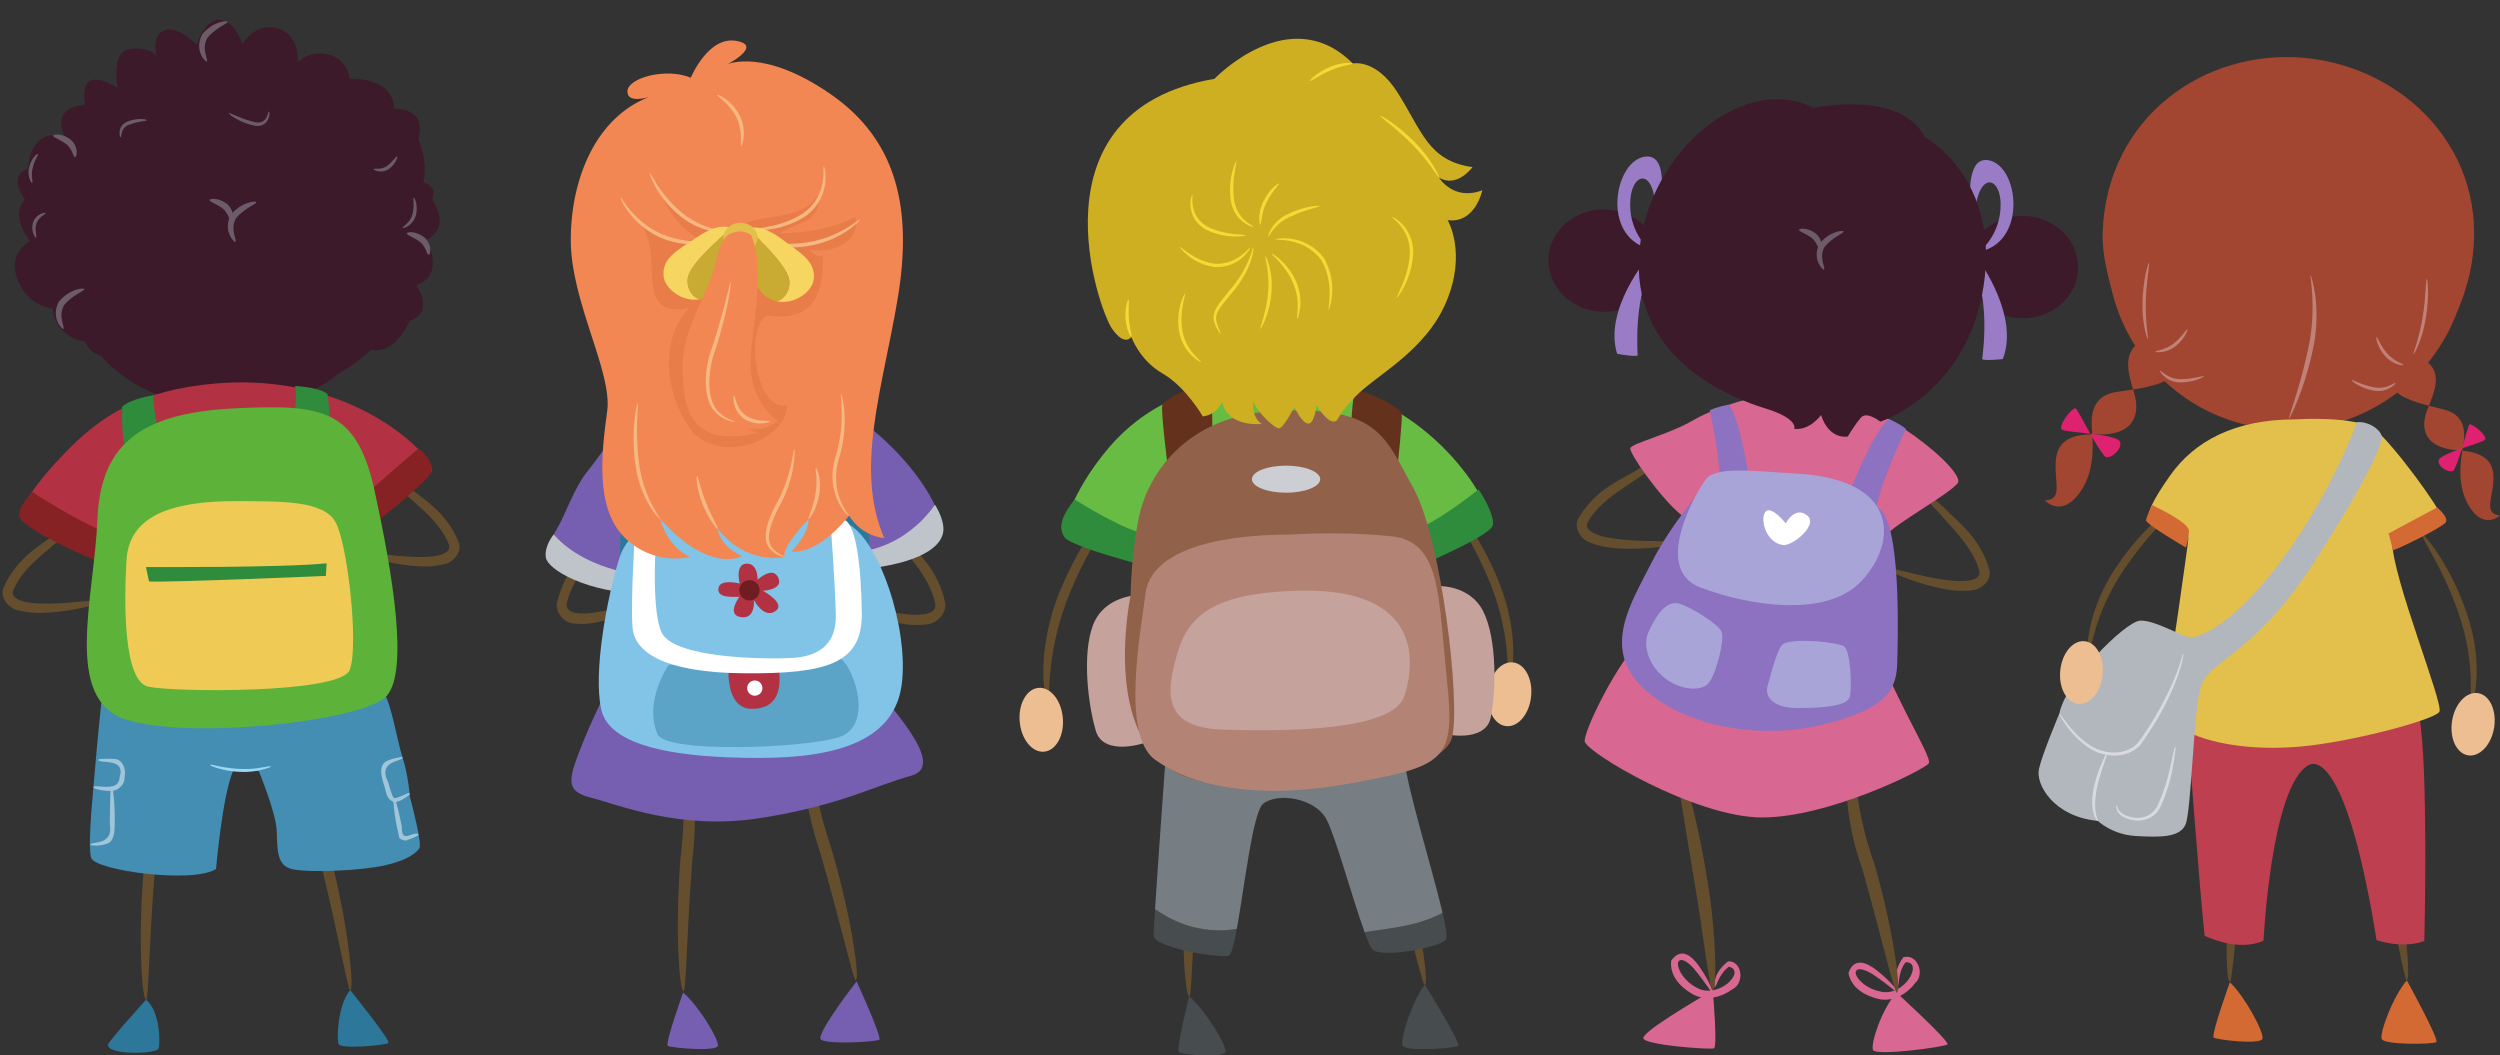 <?xml version="1.0" encoding="UTF-8"?><svg xmlns="http://www.w3.org/2000/svg" xmlns:xlink="http://www.w3.org/1999/xlink" height="249.6" preserveAspectRatio="xMidYMid meet" version="1.0" viewBox="-0.6 -4.7 591.2 249.6" width="591.2" zoomAndPan="magnify"><rect x="-0.6" y="-4.7" width="591.2" height="249.6" fill="#333333" stroke="none"/><defs><clipPath id="a"><path d="M 581 101 L 590.578 101 L 590.578 119 L 581 119 Z M 581 101"/></clipPath><clipPath id="b"><path d="M 24 231 L 38 231 L 38 244.898 L 24 244.898 Z M 24 231"/></clipPath><clipPath id="c"><path d="M 278 230 L 290 230 L 290 244.898 L 278 244.898 Z M 278 230"/></clipPath><clipPath id="d"><path d="M 442 230 L 460 230 L 460 244.898 L 442 244.898 Z M 442 230"/></clipPath></defs><g><g><path d="M 485.527 106.617 C 485.645 110.352 486.703 113.516 482.969 113.633 C 482.969 113.633 486.539 117.617 490.77 112.387 C 494.48 107.801 494.422 101.863 494.18 98.031 C 485.539 97.965 485.406 102.996 485.527 106.617" fill="#a24632"/></g><g><path d="M 494.078 96.559 C 494.105 96.996 494.145 97.496 494.18 98.031 C 494.453 98.031 494.707 98.023 495 98.035 C 504.48 98.453 505.391 92.859 504.156 88.535 C 504.051 88.164 503.938 87.789 503.828 87.41 C 502.52 87.621 501.199 87.805 499.953 87.98 C 494.504 88.746 493.816 92.941 494.078 96.559" fill="#a24632"/></g><g><path d="M 505.277 76.277 C 501.43 78.938 502.648 83.363 503.828 87.41 C 508.27 86.695 512.574 85.66 513.121 83.52 C 513.828 80.738 511.359 72.082 505.277 76.277" fill="#a24632"/></g><g><path d="M 490.211 91.852 C 489.234 91.797 485.828 96.293 487.074 96.953 C 487.68 97.273 490.676 97.504 493.703 97.859 C 492.023 94.859 490.5 91.867 490.211 91.852" fill="#de226f"/></g><g><path d="M 500.699 99.703 C 500.254 98.766 496.957 98.238 493.703 97.859 C 494.902 100 496.184 102.148 497.148 103.234 C 498.055 104.246 501.559 101.527 500.699 99.703" fill="#de226f"/></g><g clip-path="url(#a)"><path d="M 588.875 110.551 C 588.426 113.973 587.164 116.781 590.582 117.227 C 590.582 117.227 586.941 120.562 583.531 115.383 C 580.539 110.836 581.121 105.379 581.691 101.883 C 589.633 102.598 589.301 107.234 588.875 110.551" fill="#a24632"/></g><g><path d="M 581.918 100.543 C 581.852 100.945 581.77 101.398 581.691 101.883 C 581.441 101.863 581.207 101.828 580.938 101.812 C 572.188 101.344 571.855 96.129 573.383 92.262 C 573.512 91.926 573.648 91.594 573.785 91.258 C 574.965 91.566 576.164 91.859 577.289 92.129 C 582.234 93.328 582.48 97.242 581.918 100.543" fill="#a24632"/></g><g><path d="M 573.449 80.898 C 576.75 83.691 575.234 87.645 573.785 91.258 C 569.762 90.199 565.906 88.863 565.594 86.844 C 565.191 84.227 568.246 76.496 573.449 80.898" fill="#a24632"/></g><g><path d="M 583.414 95.672 C 584.227 95.445 587.887 98.578 586.965 99.359 C 586.523 99.742 584.066 100.484 581.598 101.328 C 582.449 98.516 583.184 95.738 583.414 95.672" fill="#de226f"/></g><g><path d="M 576.098 104.152 C 576.293 103.285 578.949 102.242 581.598 101.328 C 580.992 103.336 580.316 105.367 579.703 106.457 C 579.137 107.461 575.711 105.832 576.098 104.152" fill="#de226f"/></g><g><path d="M 583.832 57.996 C 588.434 31.062 567.859 11.152 544.363 8.988 C 520.867 6.828 497.66 22.824 496.633 50.145 C 496.441 55.23 497.824 60.258 499.031 64.91 C 503.438 81.859 518.051 95.031 536.484 96.73 C 555.082 98.438 571.98 87.949 579.293 71.855 C 579.297 71.855 579.301 71.855 579.301 71.855 C 579.352 71.742 579.398 71.621 579.449 71.508 C 579.641 71.086 579.824 70.66 579.996 70.23 C 581.641 66.406 583.109 62.242 583.832 57.996" fill="#a24632"/></g><g><path d="M 540.727 94.355 C 540.406 94.191 543.105 87.777 545.18 78.035 C 547.383 68.422 545.555 60.371 545.801 60.395 C 545.965 60.266 548.547 68.359 546.301 78.191 C 544.164 88.18 540.676 94.535 540.727 94.355" fill="#c08177"/></g><g><path d="M 567.824 81.637 C 567.871 81.797 565.344 81.66 563.402 79.473 C 561.535 77.336 561.199 74.988 561.398 74.977 C 561.617 74.898 562.273 77.016 563.984 78.961 C 565.711 80.914 567.891 81.359 567.824 81.637" fill="#c08177"/></g><g><path d="M 570.18 79.016 C 569.941 78.91 571.57 75.191 572.312 70.273 C 573.113 65.359 573.047 61.301 573.27 61.289 C 573.477 61.266 573.898 65.387 573.082 70.395 C 572.32 75.426 570.328 79.113 570.18 79.016" fill="#c08177"/></g><g><path d="M 565.902 85.867 C 566.133 85.867 564.031 88.336 560.613 87.648 C 557.418 87.047 555.383 85.328 555.516 85.184 C 555.629 84.984 557.797 86.336 560.734 86.871 C 563.781 87.508 565.73 85.617 565.902 85.867" fill="#c08177"/></g><g><path d="M 509.121 78.477 C 509.043 78.621 511.551 78.961 513.867 77.18 C 516.109 75.43 516.879 73.191 516.68 73.137 C 516.48 73.023 515.438 74.977 513.395 76.566 C 511.332 78.16 509.105 78.191 509.121 78.477" fill="#c08177"/></g><g><path d="M 507.293 75.461 C 507.551 75.398 506.652 71.441 506.848 66.469 C 506.984 61.492 507.812 57.516 507.594 57.469 C 507.398 57.406 506.211 61.371 506.066 66.445 C 505.867 71.531 507.137 75.527 507.293 75.461" fill="#c08177"/></g><g><path d="M 510.215 82.992 C 509.988 82.941 511.586 85.762 515.07 85.73 C 518.324 85.746 520.645 84.438 520.543 84.266 C 520.469 84.051 518.09 84.973 515.102 84.949 C 511.984 85.004 510.43 82.777 510.215 82.992" fill="#c08177"/></g><g><path d="M 572.129 121.531 C 572.281 121.18 578.848 128.598 582.82 140.535 C 586.902 152.66 584.367 162.008 583.742 161.34 C 583.344 161.176 584.84 152.273 581.027 140.992 C 577.348 129.836 571.594 121.988 572.129 121.531" fill="#654e2d"/></g><g><path d="M 579.27 165.766 C 579.914 161.699 582.676 158.77 585.426 159.215 C 588.168 159.664 589.863 163.309 589.207 167.375 C 588.555 171.438 585.793 174.367 583.047 173.922 C 580.309 173.48 578.605 169.832 579.27 165.766" fill="#ecbe92"/></g><g><path d="M 515.004 113.992 C 514.945 113.609 506.68 119.07 499.742 129.562 C 492.652 140.219 492.676 149.902 493.453 149.418 C 493.879 149.363 494.746 140.379 501.355 130.473 C 507.809 120.652 515.398 114.57 515.004 113.992" fill="#654e2d"/></g><g><path d="M 568.566 227.129 C 568.566 227.129 576.262 241.148 575.543 241.723 C 574.828 242.293 563.199 242.441 562.633 241.012 C 562.062 239.586 565.355 230.836 568.566 227.129" fill="#d46a33"/></g><g><path d="M 568.527 227.145 C 569.547 227.082 568.492 212.641 564.484 195.387 C 559.781 178.461 559.902 164.152 559 164.156 C 558.301 164.023 556.895 178.809 561.672 196.043 C 565.645 213.152 567.953 227.18 568.527 227.145" fill="#654e2d"/></g><g><path d="M 526.723 227.578 C 526.723 227.578 522.152 240.191 522.922 240.688 C 523.688 241.188 533.996 242.414 534.426 240.938 C 534.852 239.465 530.277 230.957 526.723 227.578" fill="#d46a33"/></g><g><path d="M 526.734 227.531 C 525.711 227.566 525.367 213.09 527.691 195.527 C 530.734 178.227 529.23 164 530.129 163.914 C 530.812 163.711 533.641 178.293 530.551 195.91 C 528.25 213.324 527.312 227.504 526.734 227.531" fill="#654e2d"/></g><g><path d="M 516.57 165.383 C 516.57 165.383 519.516 205.426 520.754 216.594 C 520.754 216.594 528.559 220.52 534.672 217.77 C 534.672 217.77 536.461 181.047 545.375 176.215 C 548.133 174.719 555.047 178.188 561.41 217.617 C 561.41 217.617 567.457 219.797 572.703 217.824 C 572.703 217.824 573.719 176.738 571.5 164.695 C 569.281 152.648 517.34 155.145 516.57 165.383" fill="#be3f4f"/></g><g><path d="M 542.156 94.469 C 527.629 94.496 518.297 99.742 512.656 107.652 C 510.223 111.07 508.949 113.297 508.285 114.727 C 507.422 116.609 507.613 117.109 507.613 117.109 C 507.613 117.109 516.977 121.32 516.902 122.688 C 516.828 124.055 512.344 155.551 511.188 161.652 C 510.031 167.758 525.328 174.023 545.602 171.613 C 557.766 170.168 575.137 165.422 576.262 163.633 C 577.391 161.844 565.059 131.77 565.109 123.344 C 565.109 123.344 576.664 118.84 576.547 117.188 C 576.43 115.535 565.535 100.547 561.203 97.023 C 556.879 93.496 542.156 94.469 542.156 94.469" fill="#e2c04b"/></g><g><path d="M 508.285 114.727 C 508.285 114.727 507.047 117.387 506.898 118.305 C 506.742 119.219 516.309 124.777 516.309 124.777 C 516.309 124.777 517.031 122.867 517.039 120.812 C 517.051 118.758 508.285 114.727 508.285 114.727" fill="#d46a33"/></g><g><path d="M 564.254 121.449 C 564.254 121.449 565.223 124.996 565.199 125.406 C 565.18 125.812 577.113 119.992 577.793 118.797 C 578.477 117.602 575.723 115.293 575.723 115.293 L 564.254 121.449" fill="#d46a33"/></g><g><path d="M 556.785 95.133 C 556.785 95.133 550.73 111.867 539.184 127.473 C 527.637 143.082 519.453 146.129 517.402 146.016 C 515.355 145.902 509 141.855 505.488 142.07 C 501.984 142.289 487.852 156.316 486.398 164.051 C 486.398 164.051 482.391 173.492 481.57 177.148 C 480.754 180.805 485.062 188.441 495.492 189.422 C 495.492 189.422 498.812 192.688 504.551 193.004 C 510.285 193.32 514.809 193.359 516.207 190.355 C 517.605 187.348 518.078 163.73 519.848 157.66 C 521.621 151.59 532.527 150.133 546.457 128.559 C 560.387 106.98 562.68 100.121 562.629 98.609 C 562.574 97.098 559.68 94.883 556.785 95.133" fill="#b2b7be"/></g><g><path d="M 515.281 150.973 C 515.664 149.52 515.883 149.539 515.594 151.023 C 514.832 155.016 511.57 163.258 505.465 171.562 C 501.953 175.145 496.449 174.203 493.449 172.191 C 490.273 170.094 488.395 167.48 487.172 165.641 C 485.957 163.629 486.207 163.504 487.48 165.402 C 488.766 167.156 490.707 169.668 493.777 171.633 C 496.684 173.5 501.762 174.285 504.938 171.023 C 510.785 163.051 514.332 154.793 515.281 150.973" fill="#d8dade"/></g><g><path d="M 497.309 173.816 C 497.551 173.336 497.754 173.426 497.602 173.934 C 497.219 175.289 496.055 178.113 495.312 181.539 C 494.633 184.617 494.75 187.441 495.363 188.809 C 495.676 189.488 495.492 189.723 495.02 188.988 C 494.137 187.586 493.871 184.562 494.574 181.391 C 495.34 177.871 496.688 175.078 497.309 173.816" fill="#d8dade"/></g><g><path d="M 513.555 172.551 C 513.754 171.695 513.973 171.727 513.867 172.594 C 513.504 174.871 513.051 180.004 510.574 185.484 C 508.23 191.484 500.672 189.344 499.984 186.812 C 499.629 185.383 499.957 185.508 500.328 186.633 C 501.133 188.66 507.852 190.633 509.902 185.145 C 512.281 179.898 512.945 174.773 513.555 172.551" fill="#d8dade"/></g><g><path d="M 496.625 154.855 C 497.059 150.762 495.148 147.211 492.383 146.934 C 489.617 146.652 487.027 149.734 486.613 153.828 C 486.184 157.922 488.09 161.465 490.859 161.754 C 493.617 162.039 496.211 158.949 496.625 154.855" fill="#ecbe92"/></g><g><path d="M 101.57 42.488 C 103.008 39.055 99.504 38.418 99.504 38.418 C 100.734 33.316 98.332 28.23 98.332 28.23 C 100.465 20.488 92.621 21.059 92.621 21.059 C 92.379 13.27 82.059 13.93 82.059 13.93 C 82.059 13.93 81.664 9.211 76.934 8.18 C 72.203 7.145 69.82 10.09 69.82 10.09 C 69.82 10.09 70.504 3.648 65.117 2.031 C 59.734 0.41 56.711 5.746 56.711 5.746 C 56.711 5.746 55.145 0.258 51.449 0.008 C 47.746 -0.254 45.879 5.84 45.879 5.84 C 45.879 5.84 41.672 1.41 38.379 2.438 C 35.086 3.473 36.41 8.715 36.41 8.715 C 36.41 8.715 35.551 6.473 30.465 6.809 C 25.379 7.145 27.23 16.09 27.23 16.09 C 27.23 16.09 23.43 13.508 20.996 14.273 C 18.566 15.031 19.516 20.078 19.516 20.078 C 10.766 20.777 14.824 27.688 14.824 27.688 C 6.18 25.203 6.07 35.148 6.07 35.148 C 0.918 36.766 5.301 42.469 5.301 42.469 C 1.598 46.461 6.496 52.32 6.496 52.32 C 6.496 52.32 1.039 54.973 3.531 61.422 C 6.027 67.879 11.812 68.266 11.812 68.266 C 12.68 75.547 19.602 76.051 19.602 76.051 C 20.223 78.027 21.738 79.004 23.301 79.473 C 28.789 85.664 38.594 92.051 55.594 91.512 C 66.852 91.152 74.336 87.867 79.324 83.734 C 83.191 81.785 87.211 77.98 87.211 77.98 C 92.84 79.363 96.258 71.215 96.258 71.215 C 102.371 69.137 97.836 62.699 97.836 62.699 C 104.855 60.496 100.309 52.012 100.309 52.012 C 106.348 48.703 101.57 42.488 101.57 42.488" fill="#3d1a2a"/></g><g><path d="M 55.039 52.523 C 55.113 52.879 51.844 50.098 54.02 46.039 C 56.684 42.898 59.996 42.781 60 43.105 C 60.18 43.523 57.246 44.453 55.238 46.887 C 53.648 49.551 55.617 52.312 55.039 52.523" fill="#6c5c6a"/></g><g><path d="M 14.355 73.086 C 14.434 73.438 11.16 70.66 13.34 66.602 C 16.004 63.457 19.316 63.34 19.32 63.664 C 19.5 64.078 16.562 65.016 14.559 67.449 C 12.969 70.113 14.938 72.871 14.355 73.086" fill="#6c5c6a"/></g><g><path d="M 48.262 9.859 C 48.336 10.211 45.062 7.43 47.242 3.371 C 49.906 0.23 53.219 0.113 53.219 0.438 C 53.402 0.855 50.469 1.789 48.465 4.223 C 46.871 6.887 48.84 9.645 48.262 9.859" fill="#6c5c6a"/></g><g><path d="M 54.121 47.664 C 53.633 47.633 53.559 45.879 52.137 44.68 C 50.648 43.504 48.898 43.023 48.961 42.609 C 48.957 42.23 51.039 41.965 53.094 43.539 C 55.176 45.41 54.434 47.848 54.121 47.664" fill="#6c5c6a"/></g><g><path d="M 17.148 32.449 C 16.66 32.418 16.586 30.66 15.164 29.457 C 13.676 28.285 11.926 27.805 11.992 27.395 C 11.984 27.016 14.062 26.746 16.121 28.324 C 18.203 30.195 17.461 32.629 17.148 32.449" fill="#6c5c6a"/></g><g><path d="M 100.773 55.551 C 100.281 55.516 100.211 53.758 98.785 52.562 C 97.297 51.387 95.551 50.906 95.609 50.496 C 95.605 50.113 97.688 49.848 99.742 51.426 C 101.828 53.297 101.086 55.734 100.773 55.551" fill="#6c5c6a"/></g><g><path d="M 6.953 38.613 C 7.363 38.473 6.578 36.906 7.125 35.082 C 7.477 33.188 8.582 31.879 8.352 31.707 C 8.258 31.559 6.746 32.703 6.305 34.891 C 5.695 37.027 6.977 38.758 6.953 38.613" fill="#6c5c6a"/></g><g><path d="M 94.625 49.219 C 94.574 49.391 96.918 48.852 97.73 46.301 C 98.367 43.832 97.406 41.934 97.227 42.039 C 96.984 42.094 97.488 43.973 96.93 46.066 C 96.297 48.148 94.469 48.941 94.625 49.219" fill="#6c5c6a"/></g><g><path d="M 87.766 35.289 C 87.586 35.395 89.379 36.527 91.328 35.297 C 93.047 34.047 93.496 32.363 93.293 32.305 C 93.082 32.191 92.293 33.566 90.867 34.598 C 89.383 35.578 87.859 34.996 87.766 35.289" fill="#6c5c6a"/></g><g><path d="M 27.922 27.73 C 28.281 27.777 27.719 25.473 30.074 24.746 C 32.137 23.945 34.121 23.977 34.109 23.719 C 34.141 23.523 32.133 23.07 29.742 23.977 C 26.82 24.98 27.793 28.102 27.922 27.73" fill="#6c5c6a"/></g><g><path d="M 7.918 51.512 C 8.246 51.422 7.484 49.832 8.008 48.172 C 8.578 46.488 10.316 45.953 10.18 45.715 C 10.258 45.523 8.09 45.645 7.219 47.879 C 6.578 50.121 7.867 51.621 7.918 51.512" fill="#6c5c6a"/></g><g><path d="M 62.934 21.727 C 62.707 21.559 62.762 25.297 59.031 24.016 C 55.973 23.254 53.648 21.828 53.52 22.074 C 53.414 22.219 55.527 23.996 58.852 24.836 C 63.305 26.27 63.445 21.152 62.934 21.727" fill="#6c5c6a"/></g><g><path d="M 24.188 137.277 C 24.258 137.59 21.531 138.566 16.934 139.418 C 14.637 139.828 11.871 140.234 8.703 140.234 C 7.125 140.246 5.43 140.102 3.629 139.594 C 1.902 139.359 -0.613 137.043 0.137 134.508 C 3.375 126.879 9.441 124.059 13.031 121.129 C 16.91 118.543 19.512 117.27 19.684 117.547 C 19.867 117.828 17.609 119.598 14.043 122.492 C 10.848 125.398 4.777 129.441 2.496 134.957 C 1.723 137.324 6.117 137.938 8.758 138.023 C 11.707 138.145 14.434 137.922 16.711 137.734 C 21.273 137.328 24.113 136.945 24.188 137.277" fill="#654e2d"/></g><g><path d="M 83.848 125.859 C 83.766 126.168 86.465 127.219 91.035 128.199 C 93.324 128.668 96.074 129.156 99.242 129.242 C 100.82 129.297 102.52 129.199 104.336 128.742 C 106.062 128.555 108.645 126.309 107.965 123.754 C 104.938 116.035 98.953 113.051 95.445 110.023 C 91.637 107.332 89.078 105.988 88.895 106.258 C 88.703 106.535 90.91 108.367 94.395 111.355 C 97.512 114.355 103.469 118.562 105.594 124.137 C 106.297 126.527 101.895 127.02 99.25 127.031 C 96.297 127.066 93.578 126.773 91.309 126.52 C 86.758 125.988 83.93 125.531 83.848 125.859" fill="#654e2d"/></g><g><path d="M 82.215 229.434 C 82.215 229.434 91.891 241.43 91.238 241.949 C 90.598 242.477 80.008 243.488 79.477 242.191 C 78.945 240.898 79.32 232.836 82.215 229.434" fill="#2d789a"/></g><g><path d="M 82.211 229.457 C 83.141 229.391 82.047 216.246 78.238 200.578 C 73.801 185.211 73.781 172.184 72.953 172.191 C 72.32 172.078 71.176 185.551 75.684 201.203 C 79.461 216.742 81.691 229.492 82.211 229.457" fill="#654e2d"/></g><g clip-path="url(#b)"><path d="M 33.945 231.707 C 33.945 231.707 25.109 241.461 24.977 242.285 C 24.551 244.91 36.621 244.586 36.938 243.223 C 37.254 241.859 37.344 234.605 33.945 231.707" fill="#2d789a"/></g><g><path d="M 33.984 231.801 C 33.055 231.883 32.02 218.738 33.258 202.66 C 35.16 186.777 33.086 173.918 33.898 173.793 C 34.508 173.578 37.809 186.691 35.875 202.863 C 34.652 218.809 34.504 231.75 33.984 231.801" fill="#654e2d"/></g><g><path d="M 23.391 161.164 C 23.391 161.164 22.27 172.004 21.895 176.863 C 21.805 178 21.656 179.602 21.492 181.43 C 20.953 187.434 20.242 195.879 20.961 198.168 C 21.895 201.16 45.07 204.336 50.488 200.789 C 50.488 200.789 51.984 183.219 54.602 177.426 C 54.602 177.426 58.527 177.613 60.582 177.613 C 60.582 177.613 64.57 187.27 64.82 191.504 C 65.07 195.742 64.57 199.977 68.559 200.852 C 72.547 201.723 84.508 201.227 90.238 199.977 C 95.969 198.73 97.965 196.863 98.586 195.867 C 99.211 194.871 96.965 186.023 96.344 183.781 C 96.344 183.781 95.969 178.672 94.602 174.438 C 93.23 170.199 92.109 162.102 89.863 158.363 C 87.621 154.625 27.688 151.07 23.391 161.164" fill="#438eb2"/></g><g><path d="M 63.066 176.496 C 63.527 176.43 63.598 176.621 63.156 176.777 C 62.004 177.199 59.328 178.027 56.137 177.828 C 53.277 177.719 50.844 177.043 49.57 176.527 C 48.898 176.242 49.004 176.008 49.68 176.18 C 50.988 176.496 53.387 177.02 56.164 177.129 C 59.25 177.32 61.848 176.684 63.066 176.496" fill="#9ad7f5"/></g><g><path d="M 23.031 175.277 C 22.488 175.156 22.523 174.812 23.062 174.785 C 23.812 174.777 24.859 174.668 26.383 174.766 C 28.422 174.754 29.328 177.336 28.855 179.184 C 28.938 181.129 26.777 182.641 25.359 182.32 C 23.938 182.371 22.836 182.055 22.051 181.852 C 21.227 181.598 21.352 181.184 22.156 181.254 C 23.391 181.094 27.527 182.387 27.695 179.043 C 29.016 174.902 24.102 175.738 23.031 175.277" fill="#a0c4d8"/></g><g><path d="M 21.188 195.234 C 20.629 195.172 20.648 194.824 21.168 194.742 C 22.602 194.457 26.172 194.438 25.363 190.117 C 25.434 186.887 25.422 184.023 25.531 182.441 C 25.586 181.609 26.016 181.582 26.137 182.406 C 26.363 183.98 26.605 186.844 26.531 190.152 C 26.48 191.691 26.539 194.355 24.578 194.855 C 23.098 195.367 21.922 195.289 21.188 195.234" fill="#a0c4d8"/></g><g><path d="M 94.117 174.336 C 94.68 174.23 94.793 174.555 94.277 174.801 C 92.852 175.551 88.934 175.871 91.23 180.352 C 91.594 181.805 92.234 183.93 92.633 184.047 C 93.715 183.918 94.852 183.312 95.566 182.996 C 96.336 182.625 96.598 182.965 95.891 183.508 C 95.168 183.977 94.309 184.75 92.637 185.062 C 90.438 184.09 90.797 182.234 90.098 180.641 C 89.688 179.07 88.801 176.57 90.707 175.348 C 92.277 174.547 93.336 174.57 94.117 174.336" fill="#a0c4d8"/></g><g><path d="M 97.953 192.449 C 98.363 192.367 98.504 192.684 98.141 192.906 C 97.645 193.191 96.863 193.609 95.738 193.91 C 95.613 194.332 93.578 193.879 93.742 192.996 L 93.285 190.996 C 92.789 188.516 92.512 186.324 92.457 185.09 C 92.43 184.441 92.852 184.363 93.051 184.977 C 93.438 186.145 93.941 188.301 94.43 190.766 C 94.281 194.711 96.668 192.207 97.953 192.449" fill="#a0c4d8"/></g><g><path d="M 98.246 101.469 C 91.52 94.586 74.906 84.004 50.613 85.969 C 32.438 87.438 22.957 93.945 14.98 102.168 C 11.25 106.012 8.664 109.152 6.969 111.605 C 5.039 114.398 4.262 116.309 4.262 117.367 C 4.262 119.359 19.961 127.336 24.945 127.336 C 29.934 127.336 23.453 149.016 22.703 154 C 21.957 158.984 59.09 159.73 68.559 159.48 C 78.027 159.234 88.742 156.496 90.734 154.5 C 92.73 152.504 85.75 119.859 86.25 119.109 C 86.75 118.363 99.461 108.891 101.453 106.902 C 102.02 106.336 100.902 104.191 98.246 101.469" fill="#b23244"/></g><g><path d="M 6.969 111.605 C 6.969 111.605 18.344 119.109 25.82 121.73 C 25.82 121.73 26.941 127.336 26.191 128.645 C 25.445 129.953 11.117 123.102 7.504 120.609 C 3.891 118.117 1.945 117.684 6.969 111.605" fill="#862223"/></g><g><path d="M 98.246 101.469 C 98.246 101.469 84.32 113.316 83.387 114.625 C 82.449 115.934 85.438 119.859 86 120.234 C 86.562 120.609 100.828 108.891 101.453 106.902 C 102.074 104.906 99.277 101.586 98.246 101.469" fill="#862223"/></g><g><path d="M 68.992 94.441 C 68.992 94.441 69.742 88.836 69.18 86.59 C 69.18 86.59 74.598 86.777 76.844 88.461 C 76.844 88.461 77.777 95.004 77.215 97.434 C 76.656 99.863 68.992 97.805 68.992 94.441" fill="#2f8c3c"/></g><g><path d="M 36.746 96.559 C 36.746 96.559 35.391 91.07 35.699 88.777 C 35.699 88.777 30.332 89.559 28.289 91.473 C 28.289 91.473 28.078 98.082 28.902 100.434 C 29.723 102.785 37.117 99.902 36.746 96.559" fill="#2f8c3c"/></g><g><path d="M 55.723 91.824 C 33.984 92.781 23.203 99.301 22.453 117.988 C 21.707 136.68 14.23 160.605 29.184 165.465 C 44.137 170.324 85.629 165.836 90.859 159.855 C 96.094 153.875 92.23 130.824 87.992 111.391 C 83.758 91.949 75.535 90.949 55.723 91.824" fill="#5db33a"/></g><g><path d="M 55.59 113.805 C 39.324 113.734 29.91 117.555 29.312 127.82 C 28.715 138.082 28.586 156.418 34.504 157.699 C 40.422 158.98 79.898 159.398 82.102 153.723 C 84.305 148.047 81.598 123.742 78.707 118.703 C 75.816 113.672 66.07 113.855 55.59 113.805" fill="#efcb56"/></g><g><path d="M 33.902 129.395 C 33.902 129.395 66.281 129.59 76.637 128.508 L 76.465 131.492 C 76.465 131.492 39.305 133.078 34.641 132.809 L 33.902 129.395" fill="#2f8c3c"/></g><g><path d="M 154.523 136.715 C 154.641 137.031 152.172 138.539 147.895 140.242 C 145.75 141.07 143.164 141.984 140.129 142.535 C 138.621 142.824 136.977 142.965 135.176 142.746 C 133.492 142.797 130.738 140.789 131.09 137.984 C 133.078 129.352 138.477 125.316 141.488 121.598 C 144.824 118.184 147.125 116.387 147.332 116.652 C 147.551 116.918 145.645 119.18 142.656 122.859 C 140.02 126.488 134.793 131.816 133.414 138.043 C 133.023 140.68 137.316 140.562 139.859 140.195 C 142.699 139.805 145.277 139.098 147.43 138.504 C 151.742 137.273 154.406 136.375 154.523 136.715" fill="#654e2d"/></g><g><path d="M 199.273 137.703 C 199.145 138.023 201.586 139.418 205.848 140.938 C 207.984 141.68 210.57 142.484 213.617 142.914 C 215.137 143.141 216.797 143.219 218.625 142.93 C 220.328 142.914 223.191 140.824 222.949 138.062 C 221.273 129.602 215.969 125.812 213.062 122.254 C 209.816 119.004 207.559 117.316 207.336 117.578 C 207.109 117.852 208.945 120.016 211.832 123.543 C 214.359 127.031 219.441 132.109 220.594 138.211 C 220.887 140.805 216.543 140.852 213.984 140.586 C 211.121 140.309 208.543 139.711 206.387 139.199 C 202.066 138.152 199.406 137.367 199.273 137.703" fill="#654e2d"/></g><g><path d="M 201.965 227.371 C 201.965 227.371 208.004 240.551 207.332 241.145 C 206.672 241.742 194.082 242.371 193.449 241.012 C 192.82 239.656 199.031 231.152 201.965 227.371" fill="#765eb0"/></g><g><path d="M 201.766 227.109 C 202.758 226.996 200.961 212.984 196.133 196.398 C 190.648 180.164 190.004 166.223 189.121 166.27 C 188.438 166.18 187.855 180.652 193.43 197.184 C 198.215 213.637 201.211 227.172 201.766 227.109" fill="#654e2d"/></g><g><path d="M 160.945 230.012 C 160.945 230.012 156.562 242.199 157.34 242.641 C 158.109 243.086 168.82 244.074 169.156 242.613 C 169.496 241.152 164.59 233.113 160.945 230.012" fill="#765eb0"/></g><g><path d="M 161.086 229.719 C 160.094 229.805 158.98 215.727 160.305 198.5 C 162.348 181.484 160.121 167.711 160.992 167.578 C 161.648 167.348 165.184 181.395 163.113 198.719 C 161.805 215.801 161.645 229.664 161.086 229.719" fill="#654e2d"/></g><g><path d="M 147 150.715 C 147 150.715 140.996 161.523 137.391 170.535 C 133.785 179.543 132.785 182.348 139.191 183.949 C 145.598 185.551 160.215 191.758 179.234 188.754 C 198.258 185.75 206.066 181.145 214.875 178.742 C 223.684 176.34 209.668 162.125 201.859 152.316 C 194.051 142.504 155.609 137.699 147 150.715" fill="#765eb0"/></g><g><path d="M 176.832 84.844 C 151.848 83.406 144.801 98.855 138.391 106.664 C 135.211 110.543 133.074 117.035 131.297 120.027 C 129.496 123.062 128.531 125.484 128.633 126.996 C 128.832 129.996 141.195 132.895 145.598 133.297 C 150.004 133.695 148.602 142.902 146.801 147.91 C 145 152.914 151.406 157.922 177.633 157.922 C 203.863 157.922 205.062 148.512 205.664 141.902 C 206.266 135.297 203.664 130.691 205.465 129.492 C 207.266 128.285 217.477 130.492 221.48 119.879 C 223.684 115.074 204.664 86.441 176.832 84.844" fill="#765eb0"/></g><g><path d="M 203.547 125.605 C 203.547 125.605 213.289 124.809 220.496 114.66 C 220.496 114.66 222.629 117.863 222.496 120.664 C 222.363 123.469 219.426 127.871 205.012 129.742 C 205.012 129.742 203.277 127.738 203.547 125.605" fill="#bfc3ca"/></g><g><path d="M 153.48 131.551 C 153.48 131.551 138.594 131.004 130.336 121.691 C 130.336 121.691 128.055 124.387 128.484 127.16 C 128.918 129.93 137.934 135.516 152.469 135.82 C 152.469 135.82 153.977 133.645 153.48 131.551" fill="#bfc3ca"/></g><g><path d="M 205.062 130.289 C 205.062 130.289 205.266 103.262 198.457 90.445 C 198.457 90.445 192.051 87.047 189.445 87.047 C 189.445 87.047 195.055 114.473 195.055 121.48 C 195.055 128.488 199.656 132.691 205.062 130.289" fill="#2d789a"/></g><g><path d="M 146.066 130.461 C 146.066 130.461 145.203 103.445 151.691 90.469 C 151.691 90.469 158.016 86.906 160.613 86.844 C 160.613 86.844 155.688 114.402 155.855 121.406 C 156.027 128.414 151.527 132.73 146.066 130.461" fill="#2d789a"/></g><g><path d="M 175.23 117.277 C 157.613 117.277 148.602 118.477 145.801 127.488 C 142.996 136.496 139.594 154.316 141.594 163.125 C 143.598 171.934 159.613 174.539 178.836 174.539 C 198.055 174.539 211.07 170.133 212.672 156.918 C 214.273 143.703 207.266 123.086 200.059 119.281 C 192.852 115.477 175.23 117.277 175.23 117.277" fill="#81c4e8"/></g><g><path d="M 198.391 151.18 L 157.547 152.516 C 157.547 152.516 151.539 161.059 154.879 168.934 C 156.812 173.496 189.848 172.27 197.855 169.602 C 205.867 166.93 201.594 153.848 198.391 151.18" fill="#5ca3c8"/></g><g><path d="M 171.688 153.816 C 171.688 153.816 171.09 162.926 177.195 162.926 C 183.301 162.926 184.004 158.32 183.699 154.418 C 183.402 150.512 172.391 151.113 171.688 153.816" fill="#b23244"/></g><g><path d="M 164.723 118.18 C 164.723 118.18 166.121 108.867 174.93 108.266 C 183.742 107.664 185.344 116.176 185.543 117.879 C 185.742 119.578 181.84 118.578 181.137 117.578 C 180.438 116.574 179.637 111.973 175.332 111.973 C 171.027 111.973 169.227 118.078 169.227 118.078 C 169.227 118.078 164.621 119.379 164.723 118.18" fill="#fff"/></g><path d="M 1647.227 1267.203 C 1647.227 1267.203 1661.211 1360.328 1749.297 1366.344 C 1837.422 1372.359 1853.438 1287.242 1855.43 1270.211 C 1857.422 1253.219 1818.398 1263.219 1811.367 1273.219 C 1804.375 1283.258 1796.367 1329.273 1753.32 1329.273 C 1710.273 1329.273 1692.266 1268.219 1692.266 1268.219 C 1692.266 1268.219 1646.211 1255.211 1647.227 1267.203 Z M 1647.227 1267.203" fill="none" stroke="#231f20" stroke-linejoin="round" stroke-width="11.491" transform="matrix(.1 0 0 -.1 0 244.9)"/><g><path d="M 154.828 118.227 C 152.016 119.023 150.254 120.113 149.535 121.551 C 149.535 121.551 148.469 138.234 149.004 143.84 C 149.535 149.445 156.211 154.387 175.562 154.52 C 194.922 154.652 203.328 152.25 203.195 140.367 C 203.062 128.492 201.727 119.812 199.324 118.344 C 196.922 116.879 187.176 116.344 173.16 116.477 C 164.938 116.555 158.828 117.094 154.828 118.227" fill="#fff"/></g><g><path d="M 195.723 117.68 L 154.828 118.227 C 154.828 118.227 153.008 138.496 155.812 144.773 C 158.613 151.047 180.102 151.184 186.375 150.914 C 192.648 150.648 197.188 147.977 197.055 140.77 C 196.922 133.562 195.723 117.68 195.723 117.68" fill="#81c4e8"/></g><g><path d="M 174.324 133.297 C 174.324 133.297 169.727 132.09 169.309 134.332 C 168.855 136.773 172.539 136.441 174.242 136.441 C 174.242 136.441 171.176 140.555 174.426 141.203 C 178.145 141.945 177.688 137.207 177.688 137.207 C 177.688 137.207 179.965 141.602 182.668 139.887 C 185.543 138.07 179.797 135.004 179.797 135.004 C 179.797 135.004 184.773 134.812 183.438 131.895 C 182.121 129.035 178.531 132.395 178.531 132.395 C 178.531 132.395 178.73 128.488 175.93 128.59 C 173.125 128.688 174.324 133.297 174.324 133.297" fill="#b23244"/></g><g><path d="M 179.031 134.898 C 179.031 136.223 177.957 137.301 176.629 137.301 C 175.305 137.301 174.227 136.223 174.227 134.898 C 174.227 133.57 175.305 132.496 176.629 132.496 C 177.957 132.496 179.031 133.57 179.031 134.898" fill="#6f1d21"/></g><g><path d="M 179.695 158.023 C 179.695 159.016 178.891 159.824 177.895 159.824 C 176.898 159.824 176.094 159.016 176.094 158.023 C 176.094 157.027 176.898 156.219 177.895 156.219 C 178.891 156.219 179.695 157.027 179.695 158.023" fill="#fff"/></g><g><path d="M 162.766 13.668 C 162.766 13.668 166.805 3.887 173.395 4.949 C 179.988 6.012 171.48 10.477 171.48 10.477 C 171.48 10.477 179.988 6.645 195.723 17.492 C 211.461 28.34 215.285 44.504 211.672 65.977 C 208.059 87.449 201.465 106.164 208.484 122.535 C 208.484 122.535 203.379 122.328 200.188 117.223 C 200.188 117.223 193.387 126.367 186.578 125.727 C 186.578 125.727 190.617 121.688 190.617 118.074 C 190.617 118.074 184.453 124.238 184.879 127.004 C 184.879 127.004 176.16 129.133 169.145 120.41 C 169.145 120.41 169.355 124.238 174.883 126.789 C 174.883 126.789 167.441 131.254 155.535 118.074 C 155.535 118.074 157.02 124.449 162.555 127.004 C 162.555 127.004 154.047 129.344 147.027 122.328 C 140.012 115.309 141.715 101.91 142.988 92.555 C 144.266 83.203 134.379 66.723 134.379 52.047 C 134.379 37.379 140.438 23.02 152.875 18.238 C 152.875 18.238 147.668 19.938 147.77 16.859 C 147.883 13.77 156.703 11.219 162.766 13.668" fill="#f38754"/></g><g><path d="M 183.812 50.453 C 187.641 47.898 194.02 47.898 192.746 41.523 C 188.238 48.285 178.75 45.098 173.082 49.539 C 173.668 49.449 174.27 49.336 174.883 49.176 C 174.27 49.336 173.668 49.449 173.082 49.539 C 172.336 50.129 171.648 50.836 171.055 51.727 C 171.648 50.836 172.336 50.129 173.082 49.539 C 163.922 50.953 158.066 44.891 154.473 37.695 C 155.746 42.797 159.574 49.176 164.676 51.727 C 159.574 53.004 154.473 50.453 150.645 47.898 C 157.02 55.555 148.41 70.703 162.441 68.156 C 154.789 75.812 157.02 90.004 163.398 97.66 C 171.055 105.312 185.57 98.773 185.57 91.121 C 177.754 92.715 175.68 72.465 180.785 69.91 C 193.062 71.664 194.02 63.211 194.02 55.555 C 192.871 56.703 191.727 54.758 190.574 54.355 C 190.449 54.332 190.32 54.309 190.195 54.281 C 190.32 54.281 190.449 54.309 190.574 54.355 C 195.672 55.418 202.922 52.852 201.676 46.625 C 196.574 49.176 190.195 50.453 183.812 50.453" fill="#e97d49"/></g><g><path d="M 172.172 50.297 C 172.348 50.418 165.988 51.043 160.266 46.414 C 154.625 41.895 152.805 36.09 153.035 36.102 C 153.266 35.934 155.422 41.402 160.816 45.711 C 166.238 50.129 172.285 49.93 172.172 50.297" fill="#f6b781"/></g><g><path d="M 176.797 49.656 C 176.66 49.16 183.051 49.676 189.164 45.848 C 195.438 41.559 193.902 34.348 194.184 34.664 C 194.363 34.117 196.473 41.832 189.672 46.578 C 183.109 50.648 176.668 49.629 176.797 49.656" fill="#f6b781"/></g><g><path d="M 172.172 51.727 C 172.332 51.66 165.492 54.719 157.141 52.09 C 148.727 49.199 145.84 41.875 146.18 42.004 C 146.312 41.73 149.441 48.531 157.426 51.242 C 165.355 53.777 172.176 51.211 172.172 51.727" fill="#f6b781"/></g><g><path d="M 202.793 47.262 C 202.984 47.242 198.242 52.461 190.094 53.535 C 182.062 54.684 175.832 51.906 176.004 51.727 C 176.023 51.457 182.223 53.77 189.969 52.652 C 197.793 51.637 202.613 46.914 202.793 47.262" fill="#f6b781"/></g><g><path d="M 174.727 29.883 C 174.332 29.848 175.254 26.535 173.543 23.051 C 171.809 19.59 168.797 17.984 168.984 17.758 C 168.992 17.547 172.406 18.852 174.34 22.648 C 176.215 26.543 174.785 30.02 174.727 29.883" fill="#f6b781"/></g><g><path d="M 162.203 60.418 C 163.383 56.965 170.297 51.004 172.125 49.469 C 172.066 49.293 172.004 49.156 171.934 49.098 C 171.934 49.098 169.461 47.898 164.441 51.254 C 159.414 54.602 156.062 56.273 156.305 60.418 C 156.484 63.574 160.816 66.805 164.879 66.078 C 162.73 65.555 161.441 62.672 162.203 60.418" fill="#f6d661"/></g><g><path d="M 172.125 49.469 C 170.297 51.004 163.383 56.965 162.203 60.418 C 161.441 62.672 162.73 65.555 164.879 66.078 C 166.16 65.848 167.41 65.234 168.508 64.086 C 172.664 59.715 172.746 51.359 172.125 49.469" fill="#c9ab34"/></g><g><path d="M 185.941 61.008 C 184.93 57.504 178.301 51.219 176.551 49.602 C 176.617 49.426 176.688 49.293 176.762 49.242 C 176.762 49.242 179.285 48.164 184.141 51.746 C 189.004 55.328 192.273 57.16 191.836 61.285 C 191.504 64.434 187.031 67.453 183.008 66.535 C 185.172 66.113 186.602 63.293 185.941 61.008" fill="#f6d661"/></g><g><path d="M 176.551 49.602 C 178.301 51.219 184.93 57.504 185.941 61.008 C 186.602 63.293 185.172 66.113 183.008 66.535 C 181.734 66.246 180.512 65.574 179.48 64.379 C 175.531 59.809 175.84 51.461 176.551 49.602" fill="#c9ab34"/></g><g><path d="M 178.551 51.453 C 178.551 53.363 176.75 54.922 174.523 54.922 C 172.301 54.922 170.496 53.363 170.496 51.453 C 170.496 49.535 172.301 47.98 174.523 47.98 C 176.75 47.98 178.551 49.535 178.551 51.453" fill="#e2c04b"/></g><g><path d="M 172.336 50.453 C 170.602 51.152 169.539 53.164 168.426 58.27 C 167.309 63.371 160.852 73.309 160.852 81.391 C 160.852 89.473 161.062 101.809 178.5 97.66 L 176.055 96.598 C 176.055 96.598 179.883 97.66 183.285 94.789 C 183.285 94.789 176.906 90.641 176.906 81.605 C 176.906 72.57 180.629 60.551 177.117 50.984 C 177.117 50.984 175.281 49.258 172.336 50.453" fill="#f38754"/></g><g><path d="M 173.129 95.109 C 173.238 95.012 170.789 95.141 168.344 92.535 C 165.988 89.766 165.812 84.59 167.078 79.652 C 170.438 69.965 172.004 61.938 172.172 61.934 C 172.512 61.945 171.273 70.285 167.945 79.875 C 166.715 84.703 166.824 89.539 168.836 92.145 C 170.938 94.629 173.285 94.789 173.129 95.109" fill="#f6b781"/></g><g><path d="M 181.477 94.996 C 181.602 95.008 178.609 96.328 175.398 94.383 C 172.293 92.129 172.828 88.648 172.969 88.836 C 173.289 88.691 173.285 91.844 175.914 93.652 C 178.566 95.312 181.488 94.566 181.477 94.996" fill="#f6b781"/></g><g><path d="M 155.535 118.074 C 155.402 118.352 150.625 113.211 149.656 105.035 C 148.535 97.031 150.004 90.566 150.219 90.641 C 150.488 90.66 149.445 97.09 150.539 104.902 C 151.48 112.852 155.734 117.965 155.535 118.074" fill="#f6b781"/></g><g><path d="M 184.879 127.004 C 184.988 126.887 183.012 127.055 181.23 124.809 C 179.523 122.266 181.016 118.297 182.754 114.871 C 186.754 108.02 186.922 101.418 187.219 101.484 C 187.422 101.383 187.633 108.27 183.551 115.277 C 181.809 118.695 180.438 122.301 181.766 124.469 C 183.148 126.512 185.082 126.695 184.879 127.004" fill="#f6b781"/></g><g><path d="M 200.188 117.223 C 200.066 117.863 194.184 111.816 197.035 103.18 C 199.426 95.234 198.047 88.523 198.273 88.516 C 198.527 88.348 200.336 95.301 197.906 103.383 C 195.168 111.703 200.34 117.312 200.188 117.223" fill="#f6b781"/></g><g><path d="M 190.617 118.074 C 190.328 117.918 191.707 115.438 192.246 112.098 C 192.859 108.742 192.098 106.02 192.32 105.953 C 192.555 105.809 193.777 108.664 193.129 112.238 C 192.543 115.801 190.746 118.184 190.617 118.074" fill="#f6b781"/></g><g><path d="M 169.145 120.41 C 168.992 120.535 166.984 118.133 165.57 114.578 C 164.105 111.039 163.992 107.867 164.25 107.867 C 164.484 107.844 164.98 110.82 166.402 114.25 C 167.766 117.684 169.387 120.246 169.145 120.41" fill="#f6b781"/></g><g><path d="M 340.984 112.754 C 341.137 112.355 348.809 120.121 353.902 133.016 C 359.121 146.113 356.895 156.551 356.168 155.852 C 355.719 155.699 356.828 145.812 351.953 133.629 C 347.23 121.574 340.426 113.285 340.984 112.754" fill="#654e2d"/></g><g><path d="M 351.293 158.941 C 351.723 154.777 354.367 151.645 357.184 151.945 C 359.992 152.246 361.918 155.859 361.477 160.023 C 361.043 164.184 358.402 167.316 355.586 167.016 C 352.777 166.723 350.848 163.105 351.293 158.941" fill="#ecbe92"/></g><g><path d="M 265.484 111.547 C 265.32 111.086 256.391 119.82 250.305 134.477 C 244.074 149.363 246.414 161.352 247.266 160.57 C 247.773 160.402 246.703 149.062 252.523 135.219 C 258.168 121.516 266.113 112.164 265.484 111.547" fill="#654e2d"/></g><g><path d="M 250.738 165.062 C 250.379 160.891 247.793 157.711 244.973 157.965 C 242.16 158.219 240.172 161.793 240.539 165.965 C 240.902 170.133 243.488 173.312 246.309 173.059 C 249.117 172.812 251.113 169.234 250.738 165.062" fill="#ecbe92"/></g><g><path d="M 336.344 228.164 C 336.344 228.164 344.941 241.98 344.238 242.594 C 343.551 243.219 331.742 244.016 331.086 242.594 C 330.434 241.18 333.289 232.109 336.344 228.164" fill="#474d4f"/></g><g><path d="M 336.332 228.234 C 337.367 228.113 335.492 213.504 330.461 196.203 C 324.738 179.273 324.066 164.738 323.148 164.789 C 322.434 164.691 321.828 179.789 327.641 197.023 C 332.629 214.184 335.754 228.301 336.332 228.234" fill="#654e2d"/></g><g clip-path="url(#c)"><path d="M 280.621 230.918 C 280.621 230.918 277.383 243.734 278.191 244.195 C 278.996 244.664 288.836 245.582 289.188 244.059 C 289.539 242.539 284.422 234.152 280.621 230.918" fill="#474d4f"/></g><g><path d="M 280.672 230.949 C 279.633 231.043 278.477 216.359 279.855 198.395 C 281.984 180.652 279.668 166.285 280.574 166.148 C 281.254 165.906 284.941 180.559 282.785 198.625 C 281.418 216.438 281.254 230.895 280.672 230.949" fill="#654e2d"/></g><g><path d="M 272.547 210.27 C 272.34 213.512 272.203 215.852 272.203 216.5 C 272.203 219.418 287.656 221.926 289.953 221.301 C 290.578 221.129 291.215 218.59 291.883 214.949 C 285.035 216.16 278.145 214.293 272.547 210.27" fill="#474d4f"/></g><g><path d="M 323.988 219.836 C 326.074 221.926 339.648 219.418 341.316 217.543 C 341.734 217.074 341.348 214.641 340.531 211.137 C 335.125 214.164 328.664 214.758 322.09 215.727 C 322.863 217.859 323.523 219.375 323.988 219.836" fill="#474d4f"/></g><g><path d="M 274.922 176.199 C 274.922 176.199 273.273 198.859 272.547 210.27 C 278.145 214.293 285.035 216.16 291.883 214.949 C 293.672 205.176 295.664 187.363 298.098 185.383 C 301.438 182.672 310.414 183.922 313.129 189.145 C 315.238 193.203 319.375 208.258 322.09 215.727 C 328.664 214.758 335.125 214.164 340.531 211.137 C 338.062 200.543 331.66 180.125 331.504 174.32 C 331.293 166.594 275.965 145.926 274.922 176.199" fill="#767d83"/></g><g><path d="M 301.438 84.953 C 281.949 84.953 269.492 91.844 261.559 101.238 C 257.605 105.922 255.105 110.129 253.535 113.41 C 251.957 116.723 251.328 119.09 251.117 120.031 C 250.699 121.91 263.645 126.715 269.281 126.922 C 274.922 127.129 268.445 156.363 268.656 162.625 C 268.863 168.891 278.262 177.66 302.688 177.449 C 327.117 177.242 338.602 170.559 339.648 167.637 C 340.691 164.715 336.934 129.219 336.934 126.715 C 336.934 124.207 350.504 116.273 350.504 114.812 C 350.504 113.352 335.68 84.953 301.438 84.953" fill="#68bc43"/></g><g><path d="M 253.535 113.41 C 253.535 113.41 263.855 120.031 269.699 121.426 C 275.547 122.816 270.117 129.078 270.117 129.078 C 270.117 129.078 252.855 124.629 251.188 122.398 C 249.516 120.172 250.461 117.234 253.535 113.41" fill="#2f8c3c"/></g><g><path d="M 349.043 111.055 C 349.043 111.055 339.484 118.723 333.82 120.73 C 328.156 122.73 336.723 128.383 336.723 128.383 C 336.723 128.383 351.102 122.238 352.332 119.738 C 353.082 118.223 350.852 113.629 349.043 111.055" fill="#2f8c3c"/></g><g><path d="M 268.445 136.039 C 268.445 136.039 260.516 136.176 257.867 143.137 C 255.223 150.098 256.754 162.207 258.562 168.195 C 260.371 174.184 270.117 171.398 272.344 170.004 C 274.574 168.613 270.812 136.176 268.445 136.039" fill="#c5a29b"/></g><g><path d="M 338.957 133.902 C 338.957 133.902 346.863 133.262 350.18 139.93 C 353.496 146.598 353.16 158.797 351.945 164.934 C 350.73 171.07 340.762 169.254 338.41 168.086 C 336.055 166.918 336.613 134.273 338.957 133.902" fill="#c5a29b"/></g><g><path d="M 329.938 105.102 C 329.938 105.102 331.086 94.664 330.875 93.098 C 330.668 91.531 320.438 86.625 319.812 87.98 C 319.184 89.34 318.871 96.75 318.871 96.75 C 318.871 96.75 327.953 106.984 329.938 105.102" fill="#63311c"/></g><g><path d="M 275.441 104.789 C 275.441 104.789 273.945 92.852 274.242 91.168 C 274.539 89.48 285.031 84.797 285.582 86.301 C 286.129 87.809 286.09 96.961 286.09 96.961 C 286.09 96.961 277.316 106.949 275.441 104.789" fill="#63311c"/></g><g><path d="M 301.02 92.473 C 279.125 93.586 270.535 108.34 268.656 117.945 C 266.777 127.547 266.777 136.109 266.777 136.109 C 266.777 136.109 258.008 176.824 285.152 180.375 C 312.297 183.922 340.691 177.867 342.777 169.727 C 344.867 161.582 340.273 122.535 333.594 110.637 C 326.91 98.734 325.656 91.219 301.02 92.473" fill="#91614a"/></g><g><path d="M 304.883 121.703 C 285.434 121.703 271.508 126.086 270.281 135.691 C 269.051 145.297 264.547 169.102 272.531 174.945 C 280.52 180.793 295.672 184.758 318.602 180.582 C 341.535 176.406 343.586 175.156 341.535 155.734 C 339.488 136.316 340.309 123.371 328.43 122.121 C 316.555 120.867 304.883 121.703 304.883 121.703" fill="#b38475"/></g><g><path d="M 304.152 135.066 C 289.973 135.816 281.184 138.824 278.051 149.055 C 274.922 159.285 274.293 167.43 288.699 167.848 C 303.105 168.262 328.789 168.262 331.504 159.91 C 334.219 151.562 335.68 133.395 304.152 135.066" fill="#c5a29b"/></g><g><path d="M 311.602 108.617 C 311.602 110.387 307.984 111.816 303.523 111.816 C 299.066 111.816 295.453 110.387 295.453 108.617 C 295.453 106.852 299.066 105.414 303.523 105.414 C 307.984 105.414 311.602 106.852 311.602 108.617" fill="#ccced4"/></g><g><path d="M 286.59 13.941 C 286.59 13.941 304.344 -4.711 319.312 10.32 C 319.312 10.32 324.688 9.066 329.809 17.055 C 335.672 26.199 337.074 33.344 347.617 34.816 C 347.617 34.816 343.98 39.871 339.691 37.297 C 339.691 37.297 343.086 42.926 349.938 40.289 C 349.938 40.289 348.301 48.238 341.734 47.355 C 341.734 47.355 346.359 55.039 341.387 66.746 C 336.414 78.457 324.848 83.938 319.836 89.16 C 314.836 94.379 316.207 94.98 314.68 94.992 C 313.156 94.996 310.695 91.191 310.695 91.191 C 310.695 91.191 310.262 95.625 308.73 95.48 C 307.203 95.336 305.504 91.531 305.504 91.531 C 305.504 91.531 302.938 96.586 301.871 96.586 C 300.801 96.594 297.121 93.258 295.727 90.215 C 295.727 90.215 295.289 93.883 297.742 95.547 C 297.742 95.547 289.66 96.508 288.402 90.25 C 288.402 90.25 287.352 93.312 283.844 93.789 C 283.844 93.789 279.832 86.789 274.32 83.617 C 268.805 80.441 266.945 74.961 266.945 74.961 C 266.945 74.961 265.434 77.414 262.352 73.004 C 259.273 68.594 242.441 21.52 286.59 13.941" fill="#ceaf21"/></g><g><path d="M 266.945 74.961 C 266.781 75.055 265.723 73.195 265.566 70.633 C 265.371 68.078 266.078 66.078 266.285 66.145 C 266.504 66.199 266.18 68.164 266.363 70.578 C 266.508 72.988 267.18 74.855 266.945 74.961" fill="#f5d934"/></g><g><path d="M 283.422 80.934 C 283.523 81.129 279.16 78.992 278.219 73.637 C 277.391 68.438 279.547 64.555 279.668 64.695 C 279.934 64.738 278.215 68.641 279.012 73.492 C 279.844 78.434 283.711 80.719 283.422 80.934" fill="#f5d934"/></g><g><path d="M 288.078 74.27 C 288.09 74.27 287.062 73.348 286.465 71.188 C 285.84 68.688 288.383 66.293 290.238 63.883 C 294.512 58.984 295.758 53.879 295.633 53.844 C 296.234 53.82 295.219 59.43 290.867 64.383 C 288.895 66.906 286.578 69.016 287.02 71.094 C 287.422 73.066 288.285 74.18 288.078 74.27" fill="#f5d934"/></g><g><path d="M 278.348 53.711 C 278.547 53.316 281.609 57.051 286.816 57.68 C 292.203 57.891 294.961 53.5 295.062 53.848 C 295.348 53.676 292.781 58.641 286.77 58.477 C 281.027 57.734 278.258 53.602 278.348 53.711" fill="#f5d934"/></g><g><path d="M 294.012 50.992 C 294.09 51.016 289.656 52.023 284.719 49.676 C 279.324 46.77 281.195 40.902 281.367 41.449 C 281.602 41.18 280.281 46.469 285.098 48.973 C 289.637 51.156 294.078 50.594 294.012 50.992" fill="#f5d934"/></g><g><path d="M 295.832 48.922 C 296.051 49.258 290.938 47.828 290.402 42.277 C 289.805 37.211 291.621 33.395 291.738 33.492 C 292.027 33.535 290.617 37.406 291.195 42.16 C 291.648 47.242 296.066 48.754 295.832 48.922" fill="#f5d934"/></g><g><path d="M 297.438 48.453 C 297.281 48.527 296.723 45.824 298.16 42.91 C 299.559 40.035 301.738 38.52 301.844 38.699 C 302.004 38.867 300.176 40.578 298.875 43.262 C 297.547 45.941 297.719 48.438 297.438 48.453" fill="#f5d934"/></g><g><path d="M 299.395 51.188 C 299.051 51.223 300.234 47.438 304.289 45.773 C 308.066 43.969 311.488 43.836 311.488 44.023 C 311.543 44.266 308.238 44.77 304.645 46.492 C 300.816 48.074 299.543 51.254 299.395 51.188" fill="#f5d934"/></g><g><path d="M 313.691 68.625 C 313.117 68.742 315.297 62.629 311.781 56.699 C 307.496 51.113 300.688 52.266 301.004 51.871 C 300.598 51.871 307.652 50.152 312.441 56.242 C 316.219 62.746 313.504 68.832 313.691 68.625" fill="#f5d934"/></g><g><path d="M 306.148 70.727 C 305.812 70.715 307.156 66.699 305.195 62.254 C 303.301 57.84 299.926 55.473 300.105 55.309 C 300.148 55.105 303.898 57.254 305.938 61.941 C 308.008 66.715 306.223 70.891 306.148 70.727" fill="#f5d934"/></g><g><path d="M 297.461 73.066 C 297.16 72.945 298.895 69.34 299.262 64.547 C 299.738 59.734 298.41 55.945 298.621 55.891 C 298.812 55.754 300.551 59.609 300.062 64.605 C 299.672 69.594 297.547 73.152 297.461 73.066" fill="#f5d934"/></g><g><path d="M 329.707 65.785 C 329.332 65.648 332.297 61.527 332.766 55.715 C 333.242 49.594 328.32 46.656 328.562 46.676 C 328.438 46.184 334.047 49.113 333.562 55.758 C 333.047 61.93 329.695 65.871 329.707 65.785" fill="#f5d934"/></g><g><path d="M 319.312 10.32 C 319.312 10.578 316.832 10.699 314.062 11.941 C 311.293 13.152 309.289 14.637 309.145 14.457 C 308.996 14.309 310.844 12.473 313.746 11.207 C 316.672 9.895 319.352 10.137 319.312 10.32" fill="#f5d934"/></g><g><path d="M 339.691 37.297 C 339.48 37.406 337.305 33.363 333.305 29.402 C 329.363 25.395 325.559 22.828 325.68 22.645 C 325.781 22.449 329.859 24.758 333.871 28.84 C 337.961 32.891 339.891 37.234 339.691 37.297" fill="#f5d934"/></g><g><path d="M 396.301 123.609 C 396.336 123.93 393.492 124.598 388.797 124.934 C 386.445 125.086 383.629 125.184 380.457 124.828 C 378.875 124.656 377.191 124.324 375.445 123.613 C 373.746 123.184 371.48 120.578 372.52 118.125 C 376.621 110.844 383.016 108.703 386.945 106.176 C 391.121 104.02 393.863 103.035 394.008 103.336 C 394.16 103.637 391.699 105.156 387.805 107.652 C 384.273 110.203 377.738 113.574 374.832 118.84 C 373.793 121.125 378.121 122.234 380.762 122.617 C 383.699 123.066 386.457 123.156 388.758 123.223 C 393.375 123.328 396.262 123.266 396.301 123.609" fill="#654e2d"/></g><g><path d="M 445.516 129.688 C 445.398 129.988 447.984 131.344 452.453 132.84 C 454.691 133.57 457.395 134.363 460.555 134.809 C 462.129 135.039 463.844 135.133 465.711 134.879 C 467.465 134.891 470.305 132.93 469.91 130.297 C 467.75 122.223 462.09 118.559 458.914 115.129 C 455.406 112.004 452.992 110.371 452.777 110.621 C 452.559 110.879 454.562 112.957 457.715 116.348 C 460.5 119.699 465.992 124.586 467.496 130.41 C 467.93 132.879 463.461 132.879 460.809 132.598 C 457.852 132.301 455.16 131.699 452.914 131.191 C 448.418 130.145 445.637 129.367 445.516 129.688" fill="#654e2d"/></g><g><path d="M 404.844 228.777 C 405.023 228.871 403.996 225.805 408.062 222.629 C 411.453 222.531 412.055 227.875 408.98 229.309 C 406.668 231.008 402.949 232.191 399.715 230.434 C 396.809 228.746 394.227 226.152 394.598 222.48 C 397.547 218.297 400.699 223.086 401.387 224.07 C 403.793 227.543 404.605 230.004 404.422 230.102 C 404.168 230.25 402.922 227.969 400.367 224.859 C 399.289 223.367 396.773 221.242 396.215 222.953 C 396.023 224.836 398.082 227.562 400.535 228.809 C 405.555 231.852 412.5 225.031 408.273 223.902 C 405.746 225.656 405.156 229.176 404.844 228.777" fill="#d86791"/></g><g><path d="M 404.434 229.449 C 404.434 229.449 405.621 242.863 404.711 243.211 C 403.797 243.566 388.145 242.445 388.02 240.812 C 387.898 239.172 399.965 232.199 404.434 229.449" fill="#d86791"/></g><g><path d="M 448.141 228.508 C 448.344 228.539 446.484 225.898 449.473 221.695 C 452.695 220.629 454.789 225.574 452.258 227.828 C 450.535 230.121 447.309 232.316 443.707 231.559 C 440.441 230.77 437.219 229.027 436.523 225.406 C 438.156 220.551 442.547 224.238 443.48 224.98 C 446.785 227.617 448.266 229.75 448.113 229.895 C 447.918 230.109 446.074 228.285 442.734 226.031 C 441.273 224.91 438.258 223.59 438.211 225.391 C 438.566 227.246 441.32 229.277 444.023 229.762 C 449.707 231.246 454.41 222.727 450.039 222.852 C 448.113 225.254 448.559 228.801 448.141 228.508" fill="#d86791"/></g><g clip-path="url(#d)"><path d="M 447.887 230.031 C 447.887 230.031 460.695 241.703 459.914 242.297 C 459.145 242.895 442.902 245.105 442.32 243.578 C 441.738 242.039 444.395 233.941 447.887 230.031" fill="#d86791"/></g><g><path d="M 404.438 229.453 C 405.324 229.453 405.512 217.043 402.938 202.117 C 400.477 187.188 396.941 175.418 396.117 175.617 C 395.285 175.82 397.453 187.82 399.895 202.617 C 402.438 217.402 403.613 229.457 404.438 229.453" fill="#654e2d"/></g><g><path d="M 447.926 230.043 C 447.383 230.09 444.344 216.973 439.844 200.914 C 433.98 184.902 436.227 170.34 437.281 170.727 C 437.945 170.859 437.047 184.258 442.816 200.086 C 447.355 216.254 449.086 229.922 447.926 230.043" fill="#654e2d"/></g><g><path d="M 428.836 88.074 C 418.656 86.973 405.66 91.277 399.82 94.672 C 393.98 98.062 385.316 100.133 384.938 101.266 C 384.562 102.395 392.098 113.133 396.996 117.09 C 401.895 121.047 390.465 142.398 385.188 149.18 C 379.914 155.961 374.137 168.02 374.137 170.531 C 374.137 173.043 400.262 188.617 416.086 188.617 C 431.91 188.617 454.52 177.312 455.523 175.805 C 456.527 174.297 445.789 158.16 442.211 144.781 C 438.629 131.406 444.281 123.871 445.789 121.609 C 447.297 119.348 460.297 112.191 462.367 109.555 C 464.441 106.914 444.473 89.773 428.836 88.074" fill="#d86791"/></g><g><path d="M 402.082 110.684 C 402.082 110.684 394.355 119.539 389.836 128.582 C 385.316 137.625 377.969 148.551 387.953 157.973 C 397.938 167.391 416.023 170.219 430.527 166.641 C 445.035 163.059 447.859 158.727 448.051 152.32 C 448.238 145.914 448.992 118.785 443.719 115.582 C 438.441 112.379 409.996 103.902 402.082 110.684" fill="#8c72c0"/></g><g><path d="M 436.809 111.629 C 436.809 111.629 442.305 97.402 446.07 94.387 C 446.07 94.387 448.711 95.516 450.121 96.742 C 450.121 96.742 444.66 107.855 443.152 115.109 C 443.152 115.109 436.496 114.547 436.809 111.629" fill="#8c72c0"/></g><g><path d="M 413.199 109.914 C 413.199 109.914 411.188 94.805 408.23 90.988 C 408.23 90.988 405.398 91.473 403.738 92.332 C 403.738 92.332 406.449 104.414 406.219 111.82 C 406.219 111.82 412.82 112.828 413.199 109.914" fill="#8c72c0"/></g><g><path d="M 424.121 107.293 C 415.121 106.809 405.285 105.41 402.836 108.609 C 400.387 111.816 390.023 129.902 401.516 134.234 C 413.008 138.566 431.473 141.582 439.762 132.535 C 448.051 123.496 448.617 108.609 424.121 107.293" fill="#a9a4d7"/></g><g><path d="M 421.695 119.047 C 421.695 119.047 423.832 114.902 426.719 117.164 C 429.605 119.426 423.184 124.484 421.066 124.199 C 416.859 123.633 415.543 117.793 416.922 116.285 C 418.305 114.777 421.695 119.047 421.695 119.047" fill="#fff"/></g><g><path d="M 396.547 138.051 C 392.891 136.98 390.328 142.383 389.199 144.836 C 388.066 147.281 388.695 151.738 392.465 155.133 C 396.23 158.523 401.758 159.027 403.516 156.766 C 405.273 154.504 407.281 146.59 406.527 144.711 C 405.777 142.824 399.117 138.805 396.547 138.051" fill="#a9a4d7"/></g><g><path d="M 421.176 147.527 C 419.73 148.285 418.16 154.938 417.41 157.449 C 416.656 159.961 418.539 162.727 424.441 162.727 C 430.344 162.727 436.375 162.348 436.875 159.961 C 437.379 157.574 437 149.16 435.492 148.156 C 433.988 147.148 423.812 146.145 421.176 147.527" fill="#a9a4d7"/></g><g><path d="M 391.797 57.406 C 391.559 64.098 385.496 69.301 378.25 69.043 C 371.012 68.781 365.336 63.156 365.574 56.469 C 365.812 49.785 371.875 44.574 379.117 44.836 C 386.363 45.094 392.039 50.723 391.797 57.406" fill="#3d1a2a"/></g><g><path d="M 389.137 56.094 C 389.137 56.094 378.539 68.504 381.824 78.98 C 381.824 78.98 386.059 79.738 386.684 79.359 C 386.684 79.359 385.438 63.07 391.332 57.188 L 389.137 56.094" fill="#997cc5"/></g><g><path d="M 390.535 51.07 C 390.535 51.07 395.902 31.562 388.566 32.32 C 381.23 33.07 377.949 51.027 389.211 54.07 C 389.211 54.07 384.285 49.828 384.961 42.34 C 385.637 34.848 392.535 34.898 390.535 51.07" fill="#997cc5"/></g><g><path d="M 464.605 57.984 C 464.367 64.668 470.039 70.297 477.281 70.555 C 484.527 70.816 490.59 65.605 490.828 58.922 C 491.066 52.234 485.395 46.609 478.148 46.348 C 470.906 46.09 464.848 51.297 464.605 57.984" fill="#3d1a2a"/></g><g><path d="M 467.352 56.863 C 467.352 56.863 477.035 70.004 473.016 80.215 C 473.016 80.215 468.734 80.668 468.141 80.242 C 468.141 80.242 470.543 64.086 465.086 57.797 L 467.352 56.863" fill="#997cc5"/></g><g><path d="M 466.316 51.75 C 466.316 51.75 462.352 31.914 469.621 33.188 C 476.883 34.461 478.875 52.605 467.426 54.836 C 467.426 54.836 472.641 50.961 472.504 43.445 C 472.359 35.926 465.477 35.477 466.316 51.75" fill="#997cc5"/></g><g><path d="M 428.301 20.812 C 428.301 20.812 448.766 16.402 454.59 27.711 C 454.59 27.711 472.387 37.277 468.492 62.859 C 464.598 88.441 444.059 95.016 444.059 95.016 C 444.059 95.016 440.898 92.465 439.492 94.039 C 438.082 95.613 436.355 98.531 436.355 98.531 C 436.355 98.531 431.984 99.457 430.039 93.434 C 430.039 93.434 427.469 97.129 423.691 96.723 C 423.691 96.723 424.859 94.328 416.824 91.871 C 408.793 89.426 386.102 80.488 386.953 56.695 C 387.805 32.902 410.75 12.059 428.301 20.812" fill="#3d1a2a"/></g><g><path d="M 430.727 59.07 C 430.801 59.41 427.648 56.781 429.695 52.891 C 432.211 49.863 435.375 49.723 435.379 50.035 C 435.555 50.434 432.762 51.348 430.867 53.688 C 429.371 56.242 431.273 58.863 430.727 59.07" fill="#6c5c6a"/></g><g><path d="M 429.809 54.441 C 429.336 54.414 429.254 52.738 427.883 51.605 C 426.449 50.496 424.777 50.051 424.836 49.656 C 424.828 49.297 426.812 49.023 428.789 50.512 C 430.793 52.277 430.105 54.609 429.809 54.441" fill="#6c5c6a"/></g></g></svg>